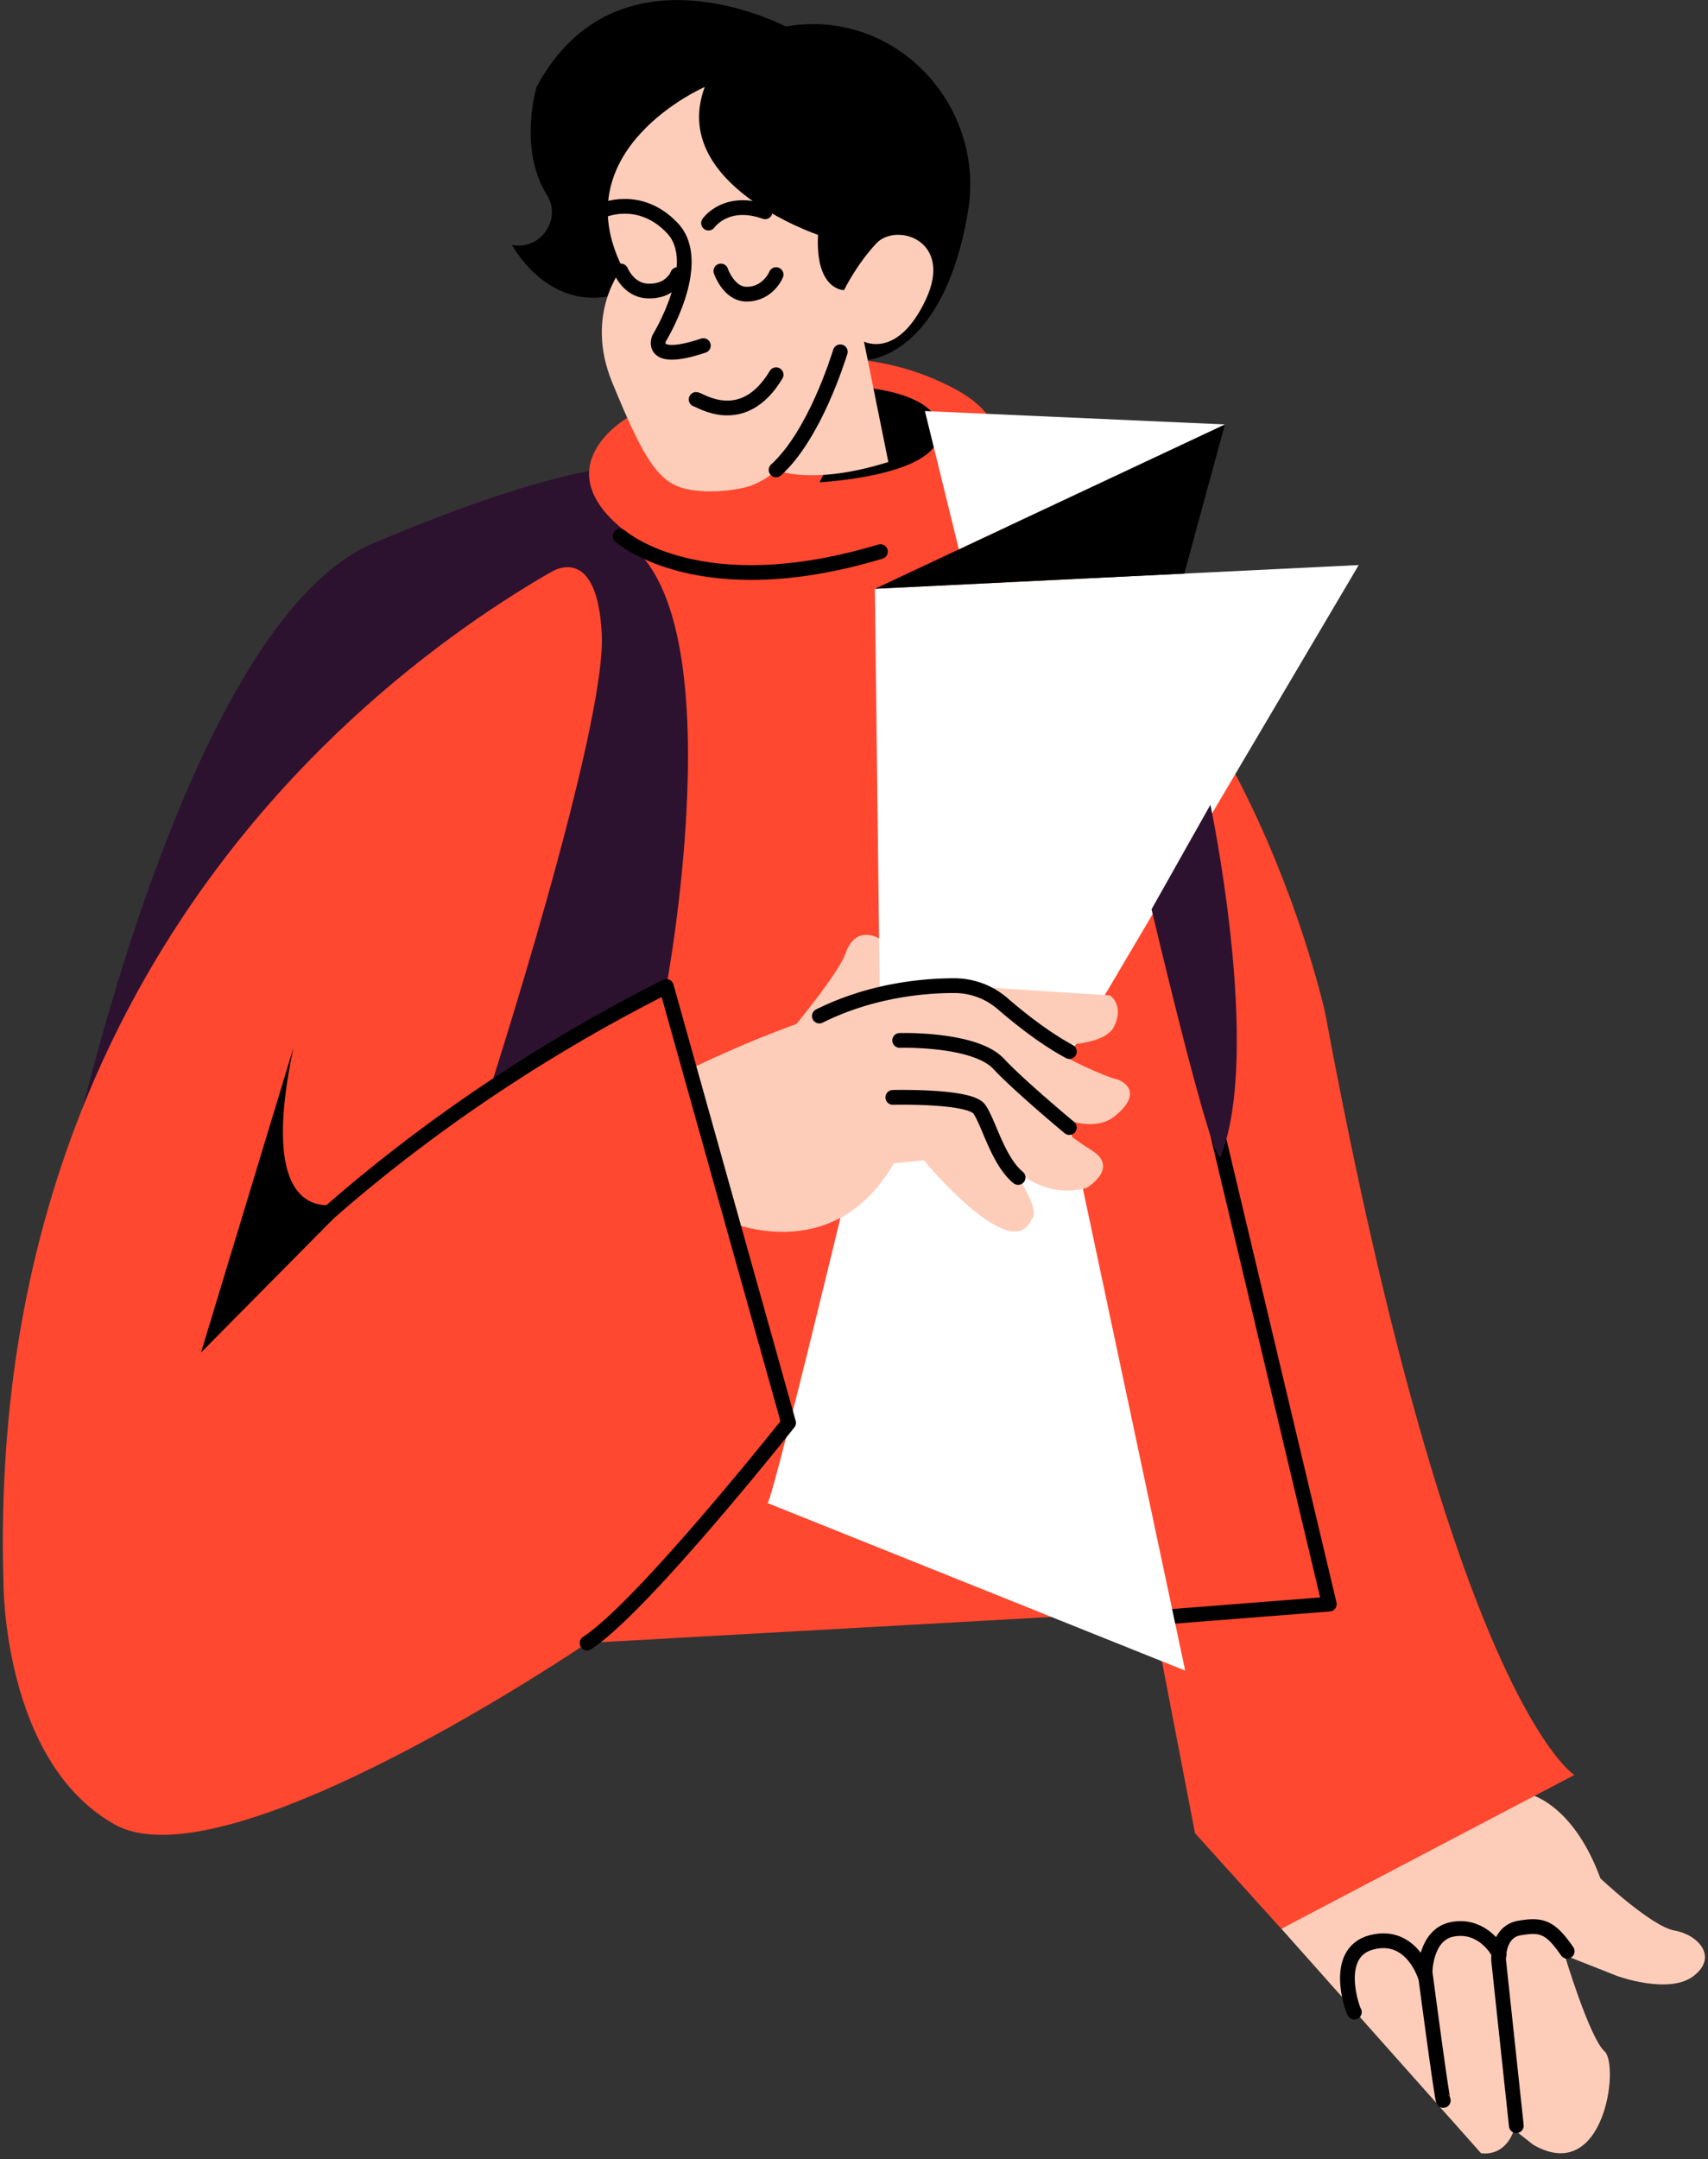 <svg xmlns="http://www.w3.org/2000/svg" width="201" height="254" fill="none">
  <rect width="100%" height="100%" fill="#333333" stroke="none"/>
  <path fill="#000" d="M60.242 28.789S66.06 39.937 77.2 32.426c2.022-1.363 24.874 9.907 24.874 9.907s8.977-.339 11.843-17.46c2.049-12.26-8.101-23.39-20.438-21.905-.33.043-.669.087-1.016.147 0 0-19.865-10.497-29.32 7.111 0 0-2.197 7.25 1.215 12.702 1.763 2.813-.668 6.442-3.95 5.904l-.174-.026z"></path>
  <path fill="#2D1230" d="M9.65 130.474c.695-1.684 13.346-57.676 34.27-66.558s28.417-8.882 28.417-8.882l7.692 14.213-36.11 43.611z"></path>
  <path fill="#FECDB9" d="m150.78 226.901 28.834-15.941s5.331.808 8.726 10.011c0 0 5.973 5.652 8.725 6.138s5.166 3.065 2.258 5.331-9.047 0-9.047 0l-6.139-2.422s2.909 9.689 4.689 11.304 0 15.828-8.396 10.983l-2.257-1.78s-.808 3.134-3.881 2.778l-23.503-26.411z"></path>
  <path fill="#FF482F" d="m150.78 226.901 34.495-18.093s-14.3-8.639-29.32-89.61c0 0-10.349-47.535-41.761-59.16 0 0 8.76-8.639-1.85-14.3-18.415-9.81-38.505 3.412-38.505 3.412s-10.159 5.8 0 13.553c0 0-76.1 31.013-73.435 123.331 0 0-.165 21.159 13.085 28.591s55.61-21.35 55.61-21.35l66.505-3.724 5.027 26.107"></path>
  <path fill="#000" d="M96.439 56.739c.243-.026 13.431-.712 14.082-5.557s-8.517-5.556-8.517-5.556l-5.557 11.113"></path>
  <path fill="#FECDB9" d="M93.073 121.256s5.574-6.659 6.425-9.09c.85-2.431 2.439-2.423 3.637-1.936 1.199.486 3.161 4.115 0 8.361z"></path>
  <path stroke="#000" stroke-linecap="round" stroke-linejoin="round" stroke-width="1.736" d="m142.984 132.125 13.449 56.582-20.69 1.624"></path>
  <path fill="#fff" d="M90.326 176.83c.85-.937 13.283-53.126 13.283-53.126l-.651-54.446 56.938-2.787L124.56 126.3l14.916 70.23-49.142-19.708z"></path>
  <path fill="#2D1230" d="M64.653 67.408s5.6-3.968 6.164 7.18-13.483 54.516-13.483 54.516l21.08-13.049s9.29-49.463-7.588-53.578c-16.879-4.116-6.165 4.94-6.165 4.94z"></path>
  <path fill="#000" d="m144.147 49.931-4.775 17.547-36.413 1.789zM34.56 123.165l-10.904 35.944 17.79-17.972s-11.982 5.895-6.894-17.972z"></path>
  <path fill="#FECDB9" d="M81.323 125.709c-.391.191 3.88 17.808 3.88 17.808s12.72 5.938 19.987-6.66l3.516-.364s10.419 12.598 12.72 6.902c0 0 1.571-.851-3.395-7.388 0 0 3.638 5.33 9.811 3.759 0 0 3.994-2.362.608-4.454s-7.389-5.73-7.389-5.73 6.659 4.601 10.176 1.693c3.516-2.909.729-4.237 0-4.359-.73-.121-6.538-2.544-7.875-3.994 0 0 6.538.365 7.753-2.179 1.216-2.544-.486-3.638-.486-3.638l-14.777-.972s-11.027-1.693-34.53 9.568zM104.539 54.335l-2.865-14.152s3.959 2.1 7.267-4.923c3.308-7.024-3.473-9.125-5.817-6.625s-3.794 5.496-3.794 5.496-3.395.07-3.065-6.503c0 0-17.608-5.93-13.327-17.399 0 0-16.722 7.267-9.69 21.245 0 0-4.523 5.41-1.215 13.484s5.01 11.061 7.588 12.198 7.154.547 8.674 0c2.031-.729 3.038-1.858 3.038-1.858s4.237 1.876 13.197-.946z"></path>
  <path fill="#fff" d="m108.845 48.358 3.994 16.262 31.308-14.69z"></path>
  <path stroke="#000" stroke-linecap="round" stroke-linejoin="round" stroke-width="1.736" d="M26.695 154.377c.486-.321 18.12-21.419 51.72-38.332L92.8 167.383s-17.234 21.74-23.71 25.899M105.068 129.096s9.047-.225 10.176 1.381 2.188 6.077 4.567 8.04M105.876 122.394s8.821-.261 11.634 2.743c2.449 2.622 8.335 7.51 8.335 7.51M125.846 123.704c-2.917-1.562-5.921-3.959-7.857-5.634a8.68 8.68 0 0 0-5.713-2.119c-3.725 0-9.837.582-15.854 3.577M178.443 250.063l-2.084-19.465s-.182-3.334 2.449-3.786 3.637-.13 5.617 2.735"></path>
  <path stroke="#000" stroke-linecap="round" stroke-linejoin="round" stroke-width="1.736" d="M169.847 247.095c-.182-.209-2.144-15.081-2.144-15.081s0-4.385 3.151-5.036c3.152-.651 5.079 1.841 5.574 2.9M159.385 236.704c-.191-.208-2.666-7.006 2.04-8.213 4.706-1.216 6.277 3.985 6.277 3.985M98.887 41.387c-.244.73-2.987 9.733-7.554 13.892M70.817 24.786s4.446-2.058 8.318 2.058-1.572 12.962-1.572 12.962-1.328 3.03 5.21.851M83.38 26.245s2.058-2.97 6.66-1.328M84.83 31.88s.92 2.727 3.03 2.727c2.544 0 3.473-2.301 3.473-2.301"></path>
  <path stroke="#000" stroke-linecap="round" stroke-linejoin="round" stroke-width="1.736" d="M73.066 31.88s.894 2.206 3.03 2.345c2.856.2 3.647-1.928 3.647-1.928M72.979 63.076c.347.243 9.472 8.17 30.631 1.815"></path>
  <path fill="#2D1230" d="M143.677 136.006c-.824 2.127-8.161-29.043-8.161-29.043l6.929-12.294s6.077 28.834 1.232 41.337"></path>
  <path stroke="#000" stroke-linecap="round" stroke-linejoin="round" stroke-width="1.736" d="M81.922 46.989c.365 0 5.496 3.638 9.412-2.909"></path>
</svg>
